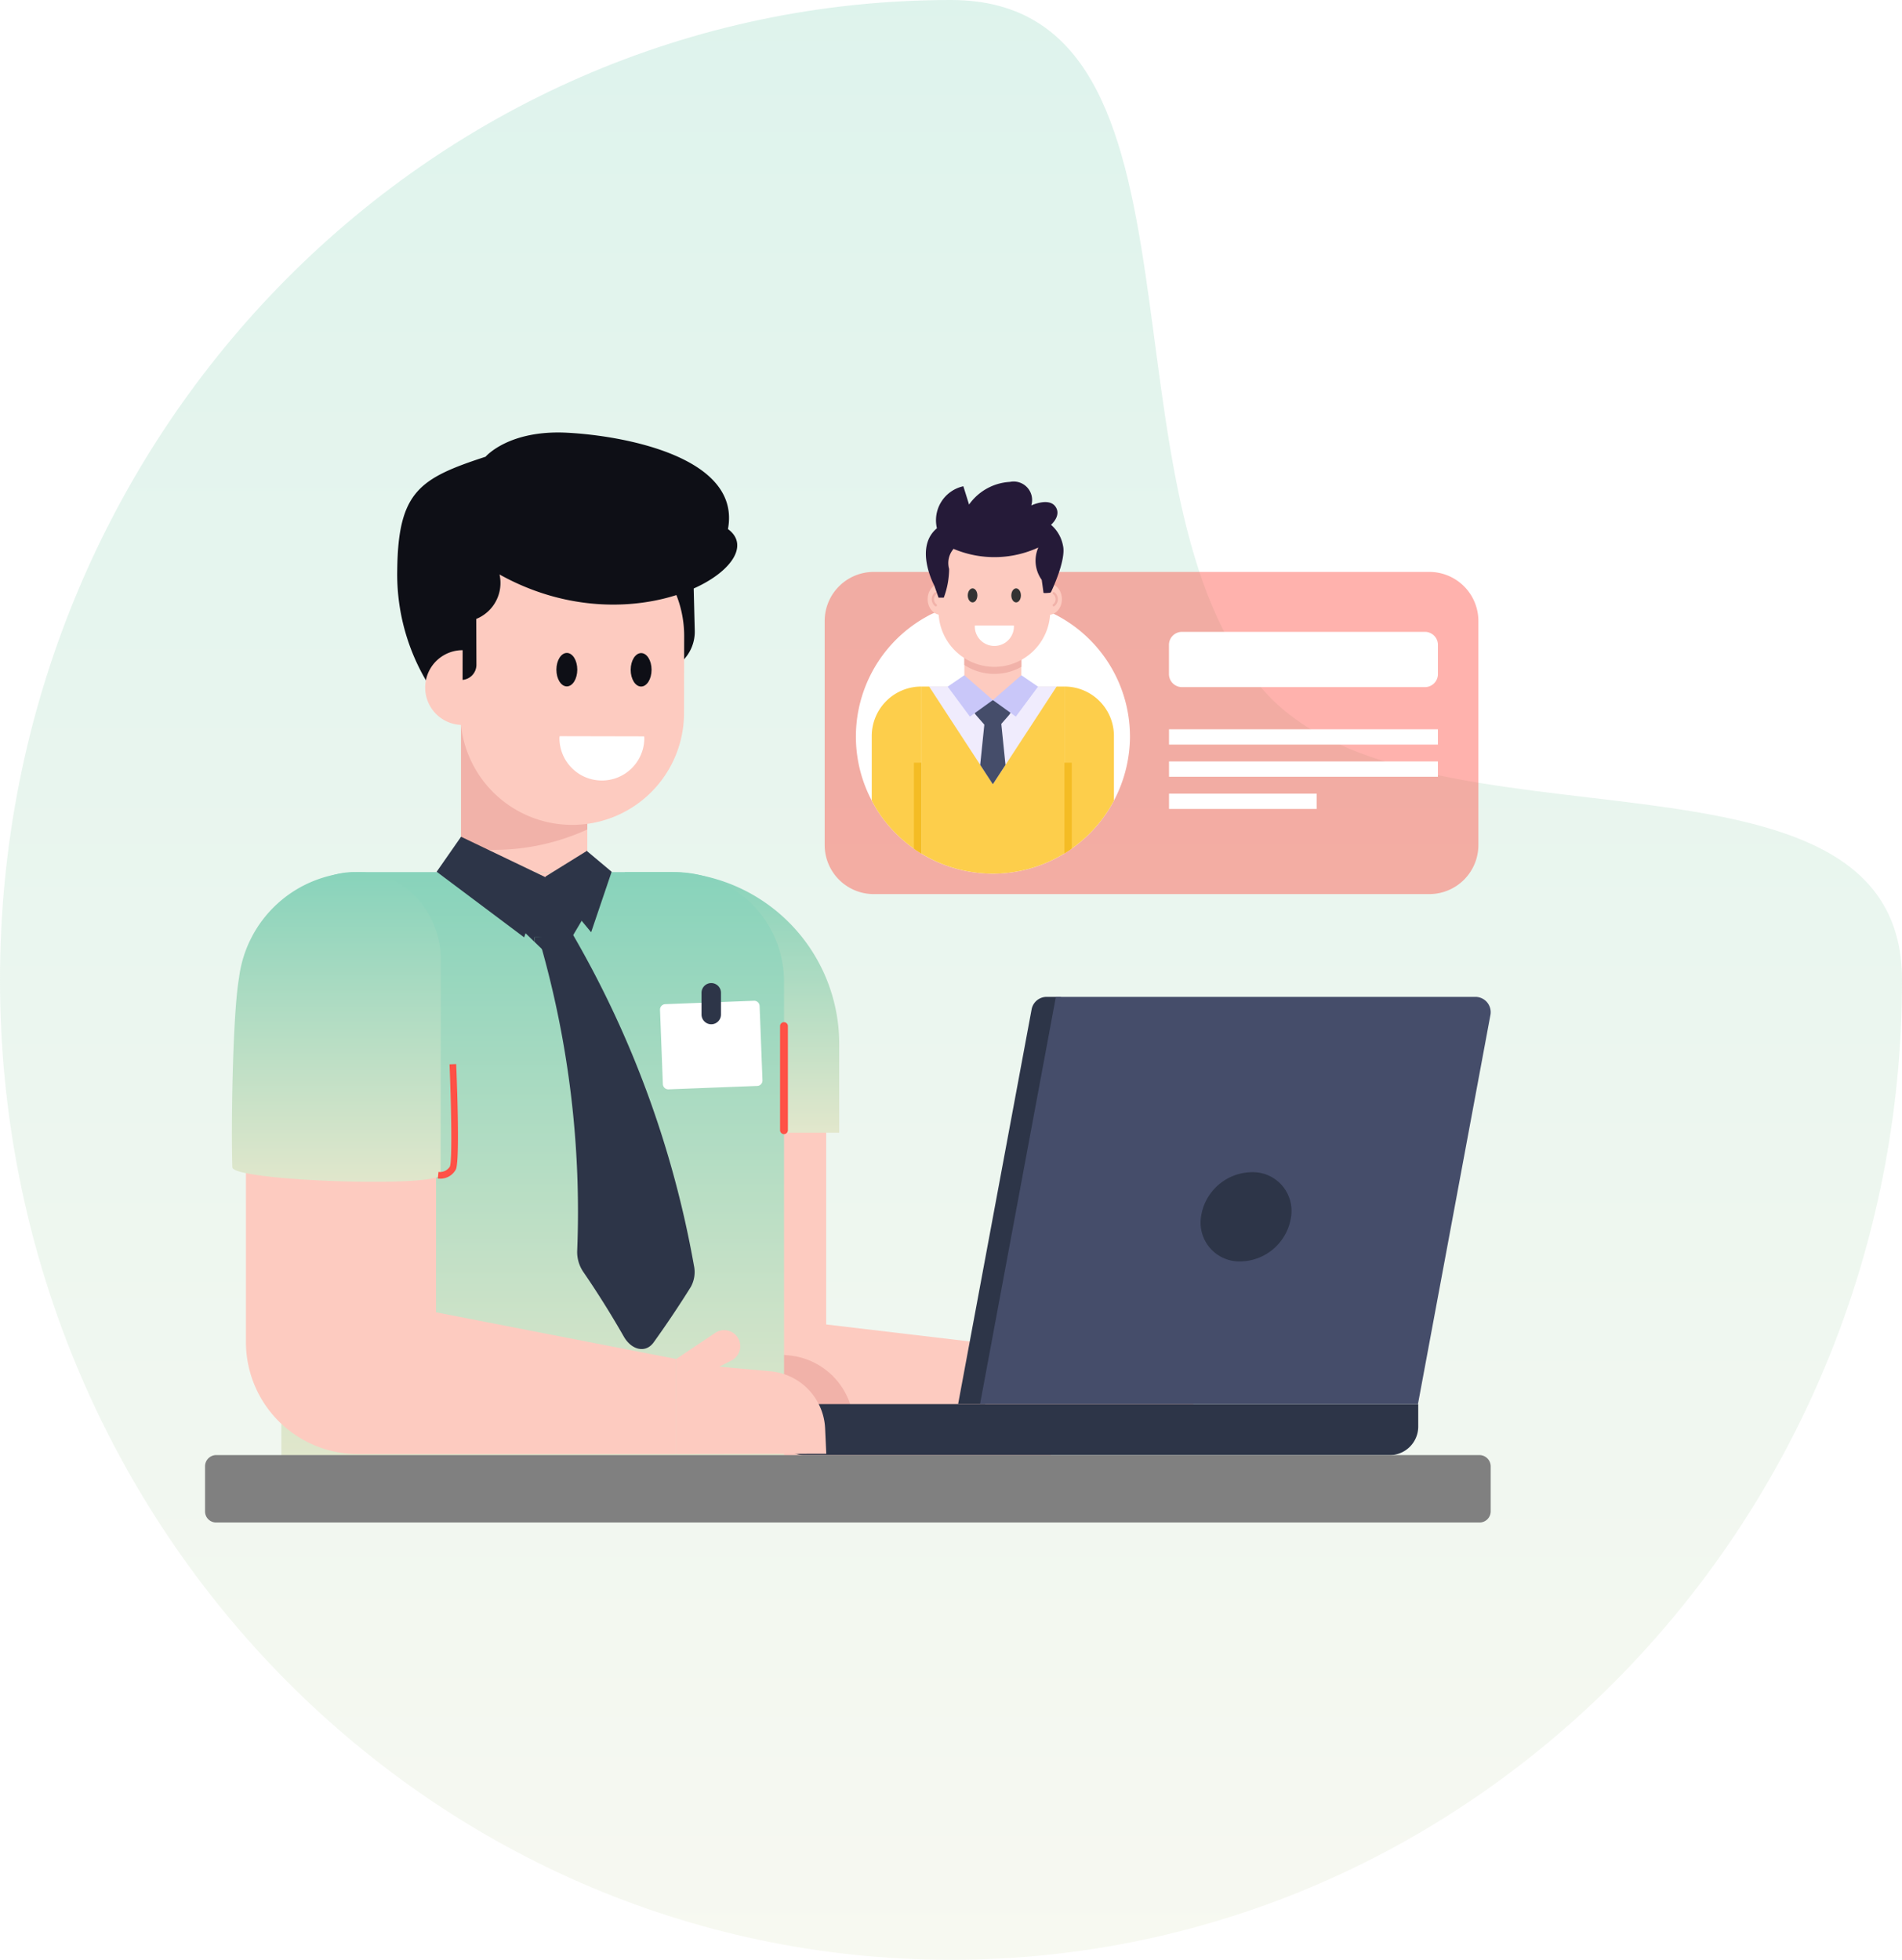 <svg xmlns="http://www.w3.org/2000/svg" xmlns:xlink="http://www.w3.org/1999/xlink" width="171.529" height="176.727" viewBox="0 0 171.529 176.727">
  <defs>
    <linearGradient id="linear-gradient" x1="0.5" x2="0.5" y2="1" gradientUnits="objectBoundingBox">
      <stop offset="0" stop-color="#88d3bb"/>
      <stop offset="1" stop-color="#e2e7cc"/>
    </linearGradient>
  </defs>
  <g id="agent" transform="translate(-160.189 -1297)">
    <path id="Path_22015" data-name="Path 22015" d="M85.765,0c24.82,0,12.46,44.817,28.308,62.389,14.038,15.564,57.457,2.745,57.457,25.975,0,48.8-38.4,88.363-85.765,88.363S0,137.165,0,88.363,38.4,0,85.765,0Z" transform="translate(160.189 1297)" opacity="0.28" fill="url(#linear-gradient)"/>
    <g id="_x31_3" transform="translate(178.681 1336)">
      <g id="Group_7931" data-name="Group 7931" transform="translate(0 0)">
        <g id="Group_7930" data-name="Group 7930">
          <g id="Group_7926" data-name="Group 7926" transform="translate(2.42)">
            <g id="Group_7921" data-name="Group 7921">
              <path id="Path_21960" data-name="Path 21960" d="M60.136,65.2,46.6,65.225V56.656L50.12,54.3a1.447,1.447,0,1,1,1.458,2.493l-1.1.555,4.62.415a5.422,5.422,0,0,1,4.932,5.157Z" transform="translate(27.251 26.893)" fill="#fdcbc0"/>
              <g id="Group_7920" data-name="Group 7920">
                <g id="Group_7919" data-name="Group 7919">
                  <g id="Group_7907" data-name="Group 7907" transform="translate(36.453 57.648)">
                    <path id="Path_21961" data-name="Path 21961" d="M63.353,66.376,43.1,63.978V42.145l-17.142-.952V66.655a10.1,10.1,0,0,0,10.1,10.1h27.3Z" transform="translate(-25.957 -41.192)" fill="#fdcbc0"/>
                  </g>
                  <path id="Path_21962" data-name="Path 21962" d="M44.086,66.155l-16.132.03V55.972l4.193-2.812a1.725,1.725,0,0,1,2.422.516h0a1.725,1.725,0,0,1-.683,2.456l-1.308.661,5.507.494a6.463,6.463,0,0,1,5.879,6.147Z" transform="translate(12.117 25.932)" fill="#f1b2a9"/>
                  <g id="Group_7918" data-name="Group 7918">
                    <g id="Group_7913" data-name="Group 7913" transform="translate(4.46)">
                      <g id="Group_7912" data-name="Group 7912">
                        <g id="Group_7910" data-name="Group 7910" transform="translate(0 25.176)">
                          <path id="Path_21963" data-name="Path 21963" d="M29,54.759H44.735V46.743A15.493,15.493,0,0,0,29.241,31.25H25.39Z" transform="translate(5.575 -16.79)" fill="url(#linear-gradient)"/>
                          <path id="Path_21964" data-name="Path 21964" d="M53.633,41.1V84.824H8.3V37.81a6.544,6.544,0,0,1,6.557-6.557h28.91q.4,0,.795.033A9.87,9.87,0,0,1,53.633,41.1Z" transform="translate(-8.297 -16.787)" fill="url(#linear-gradient)"/>
                          <g id="Group_7908" data-name="Group 7908" transform="translate(17.667 14.724)">
                            <path id="Path_21965" data-name="Path 21965" d="M24.006,34.952l-.747,1.263c-.206.341-.669.341-1.012,0L20.93,34.937l-.036-.44h2.95Z" transform="translate(-15.74 -28.878)" fill="#2d3548"/>
                            <path id="Path_21966" data-name="Path 21966" d="M29.109,32.758l-2.794,4.711-.161-.454H23.2l.036.44-4.859-4.7c-.53-.525-.4-1.363.213-1.363H28.31a.983.983,0,0,1,.8,1.363Z" transform="translate(-18.049 -31.396)" fill="#2d3548"/>
                            <path id="Path_21967" data-name="Path 21967" d="M34.829,66.3q-1.61,2.576-3.351,5c-.715.992-1.988.7-2.691-.533q-1.732-3.031-3.652-5.83a3.193,3.193,0,0,1-.551-1.842,87.828,87.828,0,0,0-3.357-27.9q-.061-.215-.124-.428l2.889-.6.252.433a91.351,91.351,0,0,1,10.87,29.766,2.773,2.773,0,0,1-.285,1.934Z" transform="translate(-15.572 -29.146)" fill="#2d3548"/>
                          </g>
                          <path id="Path_21968" data-name="Path 21968" d="M17.241,23.268H28.634V37.747H17.241Z" transform="translate(-1.039 -23.268)" fill="#fdcbc0"/>
                          <path id="Path_21969" data-name="Path 21969" d="M28.637,31.26l-4.131.493-7.263-.493Z" transform="translate(-1.036 -16.782)" fill="#fdcbc0"/>
                          <path id="Path_21970" data-name="Path 21970" d="M28.634,23.268V33.89a20.339,20.339,0,0,1-11.393,1.628V23.268H28.634Z" transform="translate(-1.038 -23.268)" fill="#f1b2a9"/>
                          <g id="Group_7909" data-name="Group 7909" transform="translate(44.977 28)">
                            <path id="Path_21971" data-name="Path 21971" d="M33.477,48.817a.354.354,0,0,0,.353-.353V39.076a.353.353,0,1,0-.706,0v9.387A.354.354,0,0,0,33.477,48.817Z" transform="translate(-33.124 -38.723)" fill="#ff5146"/>
                          </g>
                        </g>
                        <g id="Group_7911" data-name="Group 7911" transform="translate(10.451)">
                          <path id="Path_21972" data-name="Path 21972" d="M30.831,14.715l.206,8.2a3.68,3.68,0,0,1-1.082,2.7l-3.737-6.876.008-4.034Z" transform="translate(-4.204 -5.041)" fill="#0e0f16"/>
                          <path id="Path_21973" data-name="Path 21973" d="M37.395,24.044l-.014,6.94a10.087,10.087,0,0,1-20.174-.042L17.221,24a10.087,10.087,0,1,1,20.174.042Z" transform="translate(-11.517 -5.666)" fill="#fdcbc0"/>
                          <ellipse id="Ellipse_88" data-name="Ellipse 88" cx="1.509" cy="0.942" rx="1.509" ry="0.942" transform="translate(14.352 22.894) rotate(-89.885)" fill="#0e0f16"/>
                          <ellipse id="Ellipse_89" data-name="Ellipse 89" cx="1.509" cy="0.942" rx="1.509" ry="0.942" transform="translate(21.051 22.907) rotate(-89.885)" fill="#0e0f16"/>
                          <path id="Path_21974" data-name="Path 21974" d="M22.159,24.487c0,.056-.017.108-.017.164a3.826,3.826,0,1,0,7.653.016c0-.056-.014-.108-.016-.164Z" transform="translate(-7.512 2.898)" fill="#fff"/>
                          <path id="Path_21975" data-name="Path 21975" d="M17.045,32.358a18.95,18.95,0,0,1-2.977-10.631c.087-7.048,2.031-8.229,7.967-10.171,0,0,2.071-2.444,7.376-2.163S45.1,11.662,43.892,18.081c4.236,3.1-8.34,10.921-20.6,4.093a3.5,3.5,0,0,1-2.1,4.01l.016,4.127a1.368,1.368,0,0,1-1.451,1.371h0l0-1.844Z" transform="translate(-14.066 -9.371)" fill="#0e0f16"/>
                          <path id="Path_21976" data-name="Path 21976" d="M18.829,20.207a3.371,3.371,0,0,0-.014,6.742Z" transform="translate(-12.93 -0.576)" fill="#fdcbc0"/>
                        </g>
                      </g>
                    </g>
                    <g id="Group_7914" data-name="Group 7914" transform="translate(1.267 61.363)">
                      <path id="Path_21977" data-name="Path 21977" d="M45.339,65.428,23.678,61.218V44.2L6.535,43.243V63.9A10.1,10.1,0,0,0,16.637,74h28.7V65.428Z" transform="translate(-6.535 -43.243)" fill="#fdcbc0"/>
                    </g>
                    <g id="Group_7915" data-name="Group 7915" transform="translate(0 39.652)">
                      <path id="Path_21978" data-name="Path 21978" d="M5.876,57.864c0,1.243,18.785,1.885,18.784.642l.016-19.441a8.248,8.248,0,0,0-2.244-5.575,6.969,6.969,0,0,0-5.256-2.226,10.862,10.862,0,0,0-10.7,9.553c-.565,3.2-.722,13.381-.6,17.047Z" transform="translate(-5.836 -31.259)" fill="url(#linear-gradient)"/>
                    </g>
                    <g id="Group_7916" data-name="Group 7916" transform="translate(18.572 56.955)">
                      <path id="Path_21979" data-name="Path 21979" d="M16.228,51.141a1.391,1.391,0,0,1-.141-.006l.06-.6a1.06,1.06,0,0,0,1.025-.483c.212-.475.143-5.1-.029-9.22l.6-.026c.06,1.451.345,8.727-.03,9.505A1.593,1.593,0,0,1,16.228,51.141Z" transform="translate(-16.087 -40.81)" fill="#ff5146"/>
                    </g>
                    <g id="Group_7917" data-name="Group 7917" transform="translate(18.468 36.453)">
                      <path id="Path_21980" data-name="Path 21980" d="M25.155,30.183l2.274,1.907-1.848,5.454-4.154-5,3.812-2.364Z" transform="translate(-11.649 -28.932)" fill="#2d3548"/>
                      <path id="Path_21981" data-name="Path 21981" d="M25.8,33.122v.067l-1.882,5.376L16.03,32.649l2.2-3.157Z" transform="translate(-16.03 -29.492)" fill="#2d3548"/>
                    </g>
                  </g>
                </g>
              </g>
            </g>
            <g id="Group_7925" data-name="Group 7925" transform="translate(49.299 50.893)">
              <g id="Group_7924" data-name="Group 7924">
                <g id="Group_7922" data-name="Group 7922" transform="translate(0 36.719)">
                  <path id="Path_21982" data-name="Path 21982" d="M90.739,57.732v2.024a2.582,2.582,0,0,1-2.582,2.582H35.351a2.3,2.3,0,0,1-2.3-2.3h0a2.3,2.3,0,0,1,2.3-2.3H90.739Z" transform="translate(-33.048 -57.732)" fill="#2d3548"/>
                </g>
                <g id="Group_7923" data-name="Group 7923" transform="translate(16.195)">
                  <path id="Path_21983" data-name="Path 21983" d="M51.266,37.463H49.972a1.379,1.379,0,0,0-1.356,1.127L41.988,74.182h2.44Z" transform="translate(-41.988 -37.463)" fill="#2d3548"/>
                  <path id="Path_21984" data-name="Path 21984" d="M82.573,74.182H43.08l6.839-36.719H87.752a1.379,1.379,0,0,1,1.356,1.632Z" transform="translate(-41.102 -37.463)" fill="#454d6a"/>
                </g>
                <path id="Path_21985" data-name="Path 21985" d="M62.216,50.207a4.689,4.689,0,0,1-4.557,4.03,3.5,3.5,0,0,1-3.566-4.03,4.689,4.689,0,0,1,4.557-4.017A3.491,3.491,0,0,1,62.216,50.207Z" transform="translate(-15.992 -30.381)" fill="#2d3548"/>
              </g>
            </g>
            <path id="Path_21986" data-name="Path 21986" d="M41.488,65.2l-13.534.025V56.656L31.473,54.3a1.447,1.447,0,1,1,1.458,2.493l-1.1.555,4.62.415a5.422,5.422,0,0,1,4.932,5.157Z" transform="translate(12.117 26.893)" fill="#fdcbc0"/>
          </g>
          <g id="Group_7929" data-name="Group 7929" transform="translate(0 92.213)">
            <g id="Group_7928" data-name="Group 7928">
              <g id="Group_7927" data-name="Group 7927">
                <path id="Path_21987" data-name="Path 21987" d="M120.444,61.285v4.068a1.009,1.009,0,0,1-1.014,1H5.5a1,1,0,0,1-1-1V61.285a1.01,1.01,0,0,1,1-1.014h113.93A1.021,1.021,0,0,1,120.444,61.285Z" transform="translate(-4.5 -60.272)" fill="gray"/>
              </g>
            </g>
          </g>
          <path id="Path_21988" data-name="Path 21988" d="M36.131,38.135l.257,6.688a.491.491,0,0,1-.477.515l-7.991.307a.491.491,0,0,1-.515-.477l-.257-6.688a.491.491,0,0,1,.477-.515l7.991-.307A.491.491,0,0,1,36.131,38.135Z" transform="translate(13.882 13.587)" fill="#fff"/>
        </g>
        <path id="Path_21989" data-name="Path 21989" d="M30.969,37.651v1.96a.877.877,0,0,1-1.754,0v-1.96a.877.877,0,0,1,1.754,0Z" transform="translate(15.559 12.875)" fill="#2d3548"/>
      </g>
      <g id="Group_7953" data-name="Group 7953" transform="translate(55.878 4.45)">
        <path id="Path_21990" data-name="Path 21990" d="M89.872,45.364h-50.1a4.426,4.426,0,0,1-4.426-4.426v-20.2a4.426,4.426,0,0,1,4.426-4.426h50.1A4.426,4.426,0,0,1,94.3,20.736v20.2A4.426,4.426,0,0,1,89.872,45.364Z" transform="translate(-35.344 -8.189)" fill="rgba(255,81,70,0.44)"/>
        <g id="Group_7950" data-name="Group 7950" transform="translate(2.814)">
          <path id="Path_21991" data-name="Path 21991" d="M61.619,30.051a12.516,12.516,0,0,1-2.192,7.008,12.409,12.409,0,0,1-3.055,3.09c-.058.035-.1.082-.163.117a2.606,2.606,0,0,1-.233.152c-.093.058-.175.117-.268.175a.845.845,0,0,1-.1.058,12.332,12.332,0,0,1-5.084,1.691,11.436,11.436,0,0,1-1.271.07,11.227,11.227,0,0,1-1.259-.07A12.317,12.317,0,0,1,42.9,40.662a.306.306,0,0,0-.1-.058c-.093-.07-.187-.128-.28-.187-.047-.035-.1-.07-.163-.1a2.721,2.721,0,0,1-.222-.163,12.365,12.365,0,0,1-3.055-3.078,12.164,12.164,0,0,1-.746-1.248,12.364,12.364,0,0,1,4.956-16.6,5.381,5.381,0,0,1,.688-.338,2.8,2.8,0,0,1,.385-.175c.222-.105.455-.2.688-.292a2.009,2.009,0,0,0,.245-.082h.012c.093-.035.175-.058.268-.093h.012c.047-.012.082-.023.128-.035.373-.117.77-.21,1.166-.292a2.711,2.711,0,0,1,.327-.058h.012a3.536,3.536,0,0,1,.49-.07c.14-.023.292-.035.431-.047a8.718,8.718,0,0,1,1.108-.058,10.977,10.977,0,0,1,1.866.152,2.292,2.292,0,0,1,.408.07h.012a11.176,11.176,0,0,1,1.551.4.438.438,0,0,1,.117.035.371.371,0,0,1,.1.035c.117.035.245.082.373.128.257.093.5.2.746.315.1.047.21.1.315.152a12.356,12.356,0,0,1,6.88,11.089Z" transform="translate(-36.898 -7.078)" fill="#fff"/>
          <g id="Group_7949" data-name="Group 7949" transform="translate(1.434)">
            <g id="Group_7948" data-name="Group 7948" transform="translate(4.466)">
              <g id="Group_7946" data-name="Group 7946" transform="translate(0 14.72)">
                <g id="Group_7945" data-name="Group 7945">
                  <g id="Group_7944" data-name="Group 7944">
                    <g id="Group_7943" data-name="Group 7943">
                      <g id="Group_7942" data-name="Group 7942">
                        <g id="Group_7939" data-name="Group 7939" transform="translate(0 3.723)">
                          <g id="Group_7937" data-name="Group 7937" transform="translate(0 0.017)">
                            <g id="Group_7936" data-name="Group 7936">
                              <g id="Group_7935" data-name="Group 7935">
                                <g id="Group_7934" data-name="Group 7934">
                                  <g id="Group_7933" data-name="Group 7933">
                                    <g id="Group_7932" data-name="Group 7932">
                                      <path id="Path_21992" data-name="Path 21992" d="M53.063,22.017V37.071a.845.845,0,0,1-.1.058,12.332,12.332,0,0,1-5.084,1.691,11.438,11.438,0,0,1-1.271.07,11.229,11.229,0,0,1-1.259-.07,12.317,12.317,0,0,1-5.084-1.679.306.306,0,0,0-.1-.058V22.017Z" transform="translate(-40.155 -22.017)" fill="#fdce4b"/>
                                    </g>
                                  </g>
                                </g>
                              </g>
                            </g>
                          </g>
                          <path id="Path_21993" data-name="Path 21993" d="M52.058,22.007l-4.621,7.081L46.3,30.835l-1.14-1.747L40.54,22.007Z" transform="translate(-39.842 -22.007)" fill="#f0ecfd"/>
                          <g id="Group_7938" data-name="Group 7938" transform="translate(4.733 1.234)">
                            <path id="Path_21994" data-name="Path 21994" d="M45.368,27.748l-1.14,1.747-1.14-1.747.373-3.633.045-.455H44.95l.041.394Z" transform="translate(-42.507 -21.901)" fill="#454d6a"/>
                            <path id="Path_21995" data-name="Path 21995" d="M45.942,24.05l-.868.991a.821.821,0,0,1-1.235,0l-.868-.991a.821.821,0,0,1,.617-1.362h1.735A.821.821,0,0,1,45.942,24.05Z" transform="translate(-42.767 -22.689)" fill="#454d6a"/>
                          </g>
                        </g>
                        <g id="Group_7941" data-name="Group 7941" transform="translate(2.373)">
                          <path id="Path_21996" data-name="Path 21996" d="M47.44,19.952v3.731l-2.567,1.226L42.3,23.684V19.952Z" transform="translate(-40.788 -19.952)" fill="#fdcbc0"/>
                          <path id="Path_21997" data-name="Path 21997" d="M47.44,19.952v1.964a4.97,4.97,0,0,1-5.142-.168v-1.8Z" transform="translate(-40.788 -19.952)" fill="#f1b2a9"/>
                          <g id="Group_7940" data-name="Group 7940" transform="translate(0 2.718)">
                            <path id="Path_21998" data-name="Path 21998" d="M47.8,22.469l-2.013,2.718-2.07-1.493,2.571-2.24,1.475,1.011Z" transform="translate(-39.635 -21.453)" fill="#c9c7f9"/>
                            <path id="Path_21999" data-name="Path 21999" d="M41.465,22.469l2.013,2.718,2.07-1.493-2.571-2.24L41.5,22.464Z" transform="translate(-41.465 -21.453)" fill="#c9c7f9"/>
                          </g>
                        </g>
                      </g>
                    </g>
                  </g>
                </g>
              </g>
              <g id="Group_7947" data-name="Group 7947" transform="translate(0.413)">
                <ellipse id="Ellipse_90" data-name="Ellipse 90" cx="1.219" cy="1.422" rx="1.219" ry="1.422" transform="translate(9.832 9.158)" fill="#fdcbc0"/>
                <path id="Path_22000" data-name="Path 22000" d="M46.8,18.6a.1.1,0,0,1-.068-.18.583.583,0,0,0,0-.923.1.1,0,1,1,.135-.154.788.788,0,0,1,0,1.231A.1.1,0,0,1,46.8,18.6Z" transform="translate(-35.259 -7.375)" fill="#f1b2a9"/>
                <ellipse id="Ellipse_91" data-name="Ellipse 91" cx="1.219" cy="1.422" rx="1.219" ry="1.422" transform="translate(0.16 9.158)" fill="#fdcbc0"/>
                <path id="Path_22001" data-name="Path 22001" d="M41.038,18.6a.1.1,0,0,0,.068-.18.583.583,0,0,1,0-.923.1.1,0,1,0-.135-.154.788.788,0,0,0,0,1.231A.1.1,0,0,0,41.038,18.6Z" transform="translate(-40.146 -7.375)" fill="#f1b2a9"/>
                <path id="Path_22002" data-name="Path 22002" d="M51.085,19.067v2.618a5.035,5.035,0,1,1-10.071,0V19.067a5.035,5.035,0,1,1,10.071,0Z" transform="translate(-39.87 -10.038)" fill="#fdcbc0"/>
                <path id="Path_22003" data-name="Path 22003" d="M43.335,17.765c0,.35-.192.631-.431.631s-.435-.281-.435-.631.2-.635.435-.635S43.335,17.415,43.335,17.765Z" transform="translate(-38.689 -7.524)" fill="#333"/>
                <path id="Path_22004" data-name="Path 22004" d="M45.5,17.765c0,.35-.192.631-.431.631s-.435-.281-.435-.631.2-.635.435-.635S45.5,17.415,45.5,17.765Z" transform="translate(-36.928 -7.524)" fill="#333"/>
                <path id="Path_22005" data-name="Path 22005" d="M42.827,18.98c0,.026-.008.05-.008.076a1.765,1.765,0,1,0,3.53,0c0-.026-.007-.05-.008-.076Z" transform="translate(-38.405 -6.022)" fill="#fff"/>
                <path id="Path_22006" data-name="Path 22006" d="M51.67,21.764l-.07.061s-.611.07-.611,0-.157-1.161-.157-1.161a2.96,2.96,0,0,1-.306-2.915,9.466,9.466,0,0,1-7.645.121,1.965,1.965,0,0,0-.4,1.816A7.539,7.539,0,0,1,42,22.271h-.471l-.384-1.091s-1.859-3.422.236-5.167a3.14,3.14,0,0,1,2.383-3.788l.515,1.65a4.839,4.839,0,0,1,3.683-2.042,1.664,1.664,0,0,1,1.929,2.121s1.562-.733,2.165.087S51.67,15.7,51.67,15.7a3.277,3.277,0,0,1,1.082,1.885c.306,1.318-1.082,4.181-1.082,4.181Z" transform="translate(-40.383 -11.827)" fill="#251a38"/>
              </g>
            </g>
            <path id="Path_22007" data-name="Path 22007" d="M42.156,22.017V37.083c-.093-.07-.187-.128-.28-.187-.047-.035-.1-.07-.163-.1a2.721,2.721,0,0,1-.222-.163,12.365,12.365,0,0,1-3.055-3.078A12.164,12.164,0,0,1,37.69,32.3v-5.83a4.464,4.464,0,0,1,4.466-4.454Z" transform="translate(-37.69 -3.557)" fill="#fdce4b"/>
            <path id="Path_22008" data-name="Path 22008" d="M40.453,25.808v8.2c-.093-.07-.187-.128-.28-.187-.047-.035-.1-.07-.163-.1a2.72,2.72,0,0,1-.222-.163V25.808Z" transform="translate(-35.986 -0.48)" fill="#f4bc24"/>
            <path id="Path_22009" data-name="Path 22009" d="M51.746,26.471V32.3A11.975,11.975,0,0,1,51,33.538a12.409,12.409,0,0,1-3.055,3.09c-.058.035-.1.082-.163.117a2.6,2.6,0,0,1-.233.152c-.093.058-.175.117-.268.175V22.017a4.457,4.457,0,0,1,4.466,4.454Z" transform="translate(-29.906 -3.557)" fill="#fdce4b"/>
            <path id="Path_22010" data-name="Path 22010" d="M47.945,25.808v7.743c-.058.035-.1.082-.163.117a2.6,2.6,0,0,1-.233.152c-.093.058-.175.117-.268.175V25.808Z" transform="translate(-29.906 -0.48)" fill="#f4bc24"/>
          </g>
        </g>
        <g id="Group_7952" data-name="Group 7952" transform="translate(31.051 13.528)">
          <path id="Path_22011" data-name="Path 22011" d="M75.566,24.278H53.66A1.175,1.175,0,0,1,52.484,23.1V20.47a1.175,1.175,0,0,1,1.175-1.175H75.566a1.175,1.175,0,0,1,1.175,1.175V23.1A1.175,1.175,0,0,1,75.566,24.278Z" transform="translate(-52.484 -19.295)" fill="#fff"/>
          <g id="Group_7951" data-name="Group 7951" transform="translate(0.005 8.782)">
            <path id="Path_22012" data-name="Path 22012" d="M52.487,24.142H76.739v1.382H52.487Z" transform="translate(-52.487 -24.142)" fill="#fff"/>
            <path id="Path_22013" data-name="Path 22013" d="M52.487,25.744H76.739v1.382H52.487Z" transform="translate(-52.487 -22.842)" fill="#fff"/>
            <path id="Path_22014" data-name="Path 22014" d="M52.487,27.347H65.8v1.382H52.487Z" transform="translate(-52.487 -21.541)" fill="#fff"/>
          </g>
        </g>
      </g>
    </g>
  </g>
</svg>
